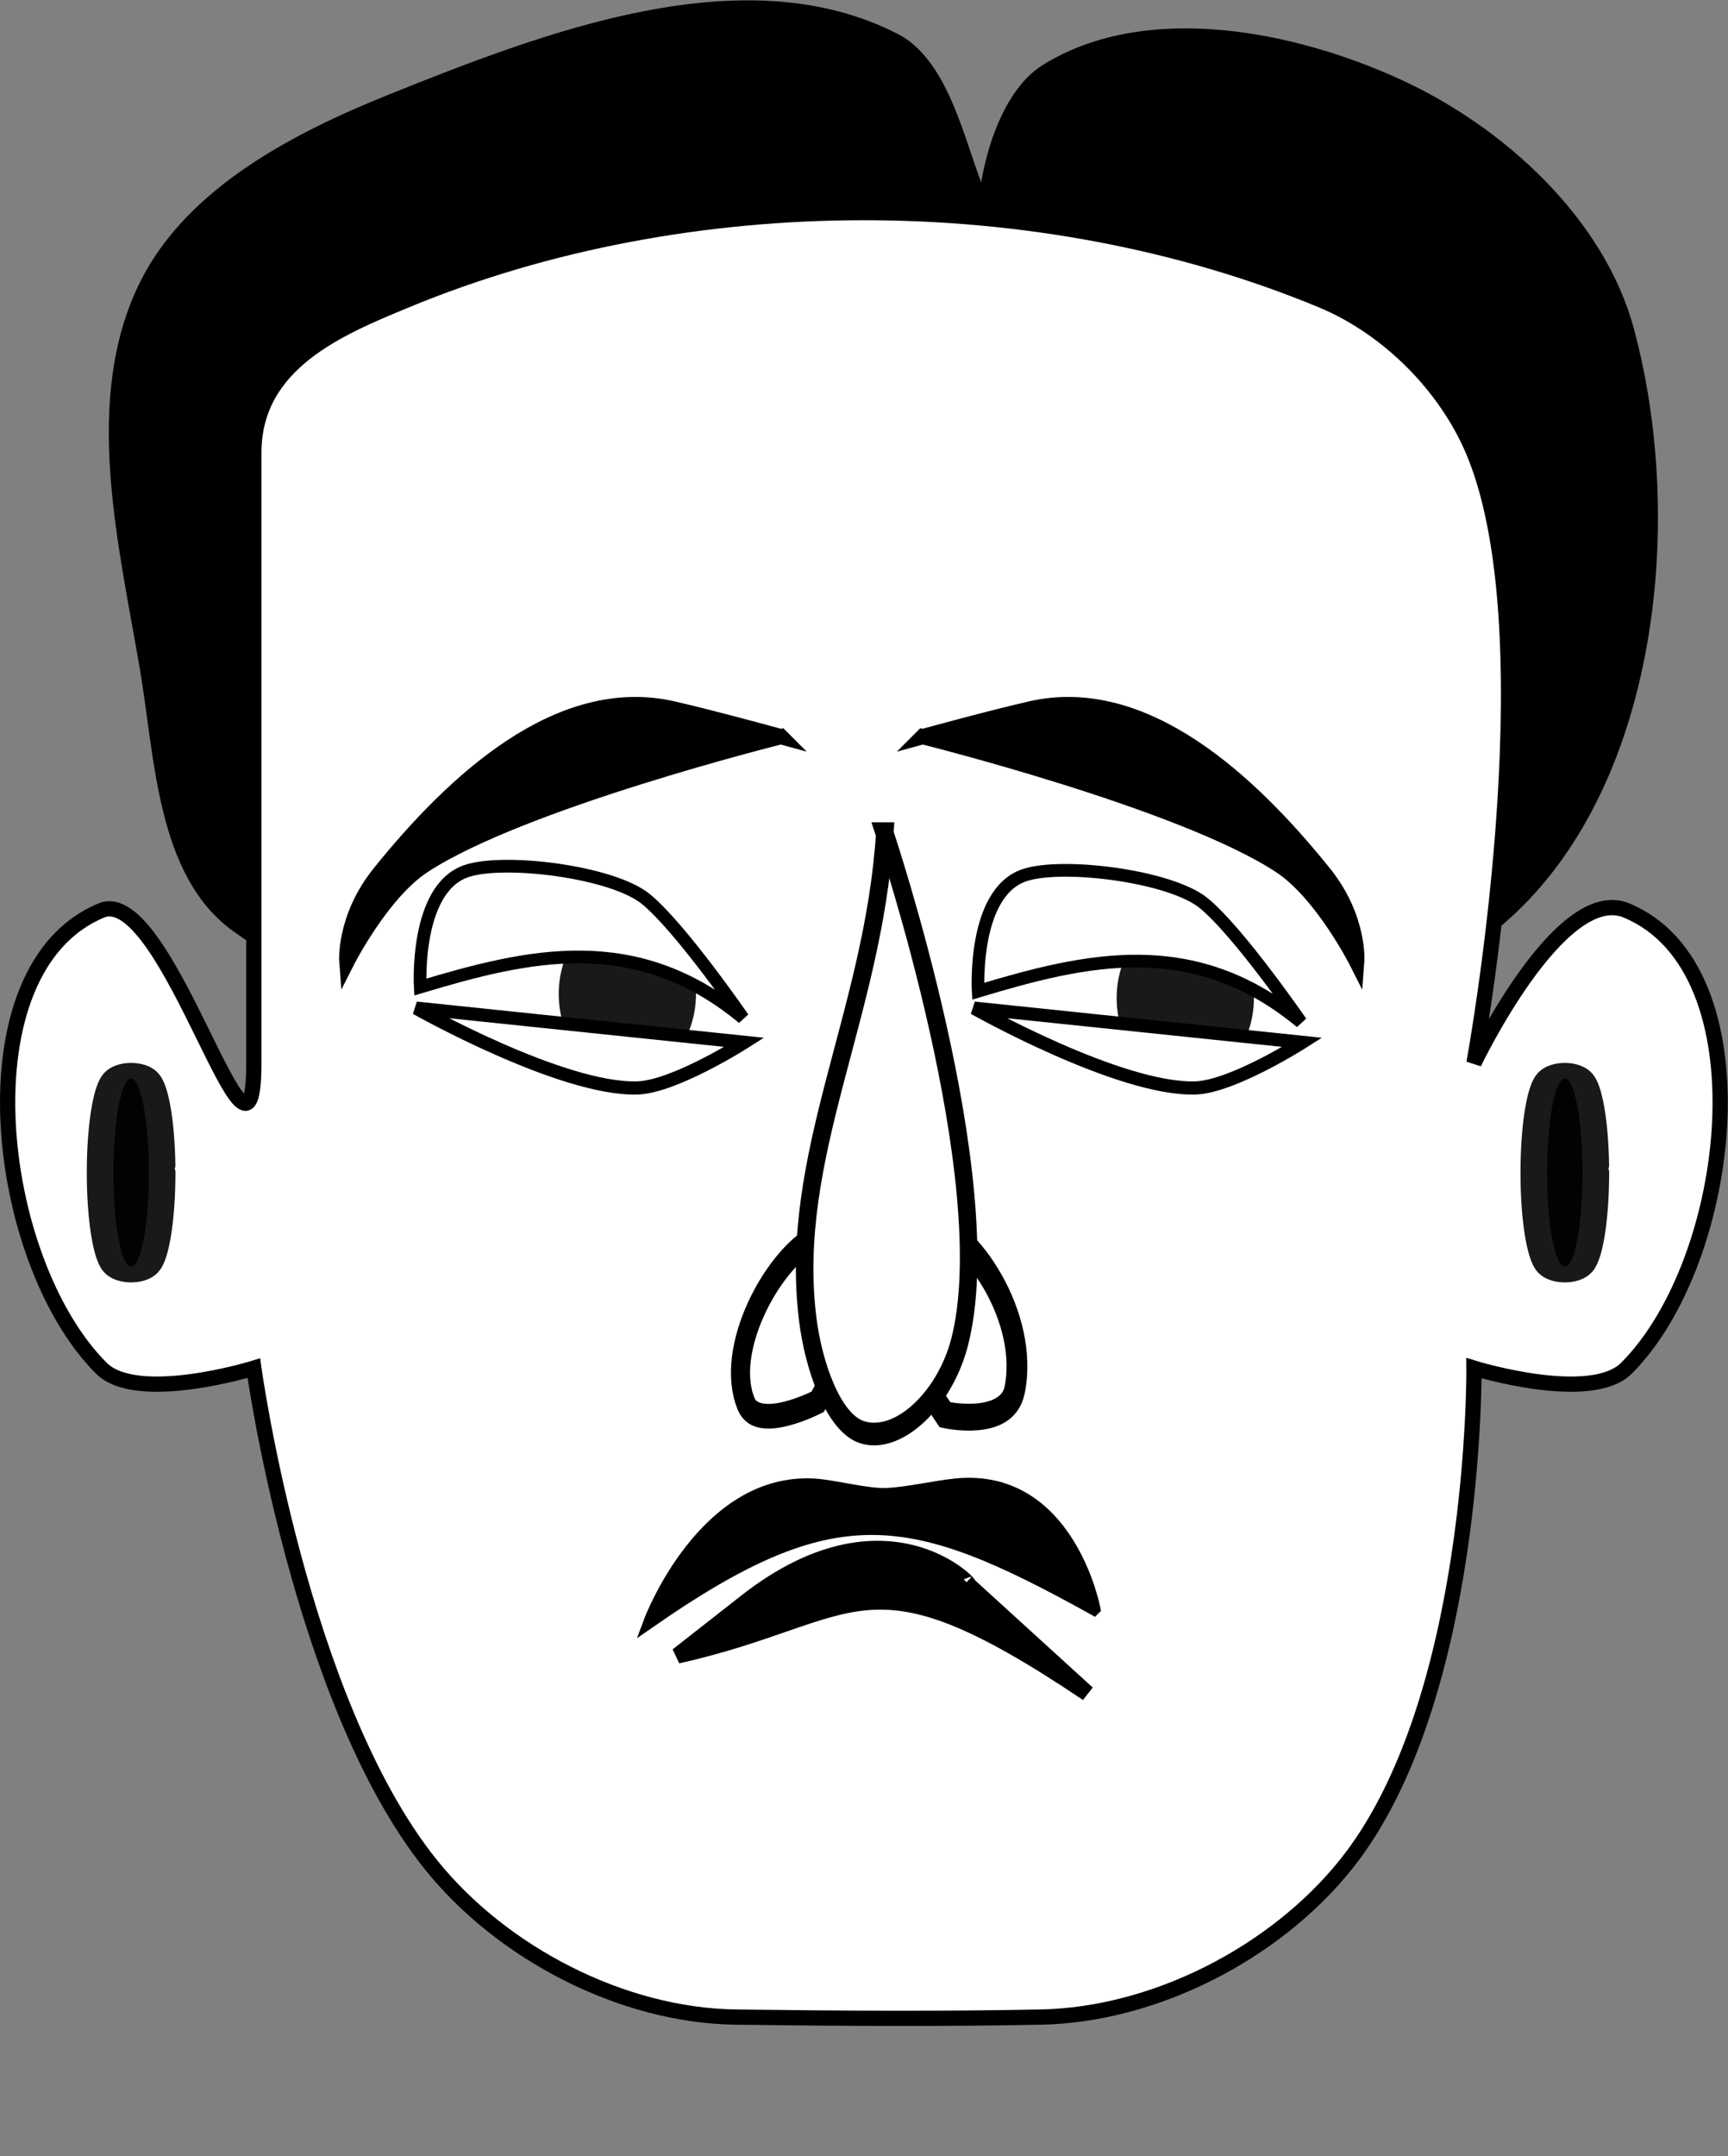 <?xml version="1.0" encoding="UTF-8"?>
<svg version="1.1" viewBox="0 0 150.02 187.12" xmlns="http://www.w3.org/2000/svg">
<rect x="0" y="0" width="150.02" height="187.12" fill="#808080" stroke="none"/>
<g transform="translate(-183.35 -266.89)">
<path d="m204.07 347.23c-6.495-4.596-6.601-14.667-7.944-22.509-1.863-10.876-4.935-23.233 0-33.102 3.948-7.895 12.995-12.598 21.185-15.889 13.614-5.47 30.65-12.012 43.695-5.296 4.917 2.531 5.954 11.961 7.944 14.565 0.101-3.005 1.601-9.628 5.296-11.917 8.638-5.35 21.22-2.917 30.454 1.324 8.796 4.04 17.343 11.839 19.861 21.185 4.596 17.057 1.908 40.642-11.917 51.639-28.323 22.531-79.03 20.903-108.57 0z" stroke="#000" stroke-width="1.324px"/>
<path d="m218.63 292.94c24.466-10.134 54.979-10.134 79.445 0 5.767 2.389 10.852 7.474 13.241 13.241 6.756 16.311 0 52.963 0 52.963s7.474-15.629 13.241-13.241c12.233 5.067 9.363 30.36 0 39.722-3.121 3.121-13.241 0-13.241 0s0.267 28.879-11.12 43.074c-6.175 7.698-16.614 13.045-26.482 13.241-8.591 0.171-17.891 0.114-26.482 0-9.868-0.131-20.306-5.543-26.482-13.241-11.387-14.195-15.362-43.074-15.362-43.074s-10.12 3.121-13.241 0c-9.363-9.363-12.233-34.655 0-39.722 5.767-2.389 13.241 26.482 13.241 13.241v-52.963c0-7.814 7.474-10.852 13.241-13.241z" fill="#fff" stroke="#000" stroke-width="1.324px"/>
<path d="m263.45 330.82s5.825-1.602 9.373-2.415c9.904-2.269 19.082 6.327 25.457 14.239 3.157 3.918 2.858 7.719 2.858 7.719s-3.008-5.948-6.639-8.337c-8.514-5.599-31.048-11.207-31.048-11.207z" stroke="#000" stroke-width="1.324px"/>
<path transform="matrix(1.539 0 0 .907 476.37 -77.039)" d="m-182 491.36a1 9 0 1 1-3e-3 -0.661" color="#000000" opacity=".9" stroke="#000" stroke-linecap="round" stroke-linejoin="round" stroke-width="3"/>
<path transform="matrix(1.539 0 0 .907 600.84 -77.039)" d="m-182 491.36a1 9 0 1 1-3e-3 -0.661" color="#000000" opacity=".9" stroke="#000" stroke-linecap="round" stroke-linejoin="round" stroke-width="3"/>
<g transform="matrix(1.324 0 0 1.324 -59.423 -147.14)">
<path transform="translate(185,-123)" d="m44 500.86c0 3.038-2.015 5.5-4.5 5.5s-4.5-2.462-4.5-5.5 2.015-5.5 4.5-5.5c2.357 0 4.315 2.223 4.488 5.096" color="#000000" opacity=".9"/>
<path d="m210.92 377.41s-0.38-6.412 3.002-7.593c2.447-0.855 9.577 0.023 11.783 1.817 2.277 1.852 6.382 7.808 6.382 7.808-7.056-5.853-14.111-4.15-21.167-2.032z" fill="#fff" stroke="#000" stroke-width=".833px"/>
</g>
<path d="m242.17 410.57c16.021-3.596 16.05-9.845 35.584 3.278l-10.533-9.595c1.52 1.385-6.223-8.441-19.105 1.656z" stroke="#000" stroke-width="1.377px"/>
<path d="m278.32 406.5s-2.217-11.718-11.996-10.738c-1.823 0.183-4.183 0.749-6.019 0.825-1.672 0.069-4.545-0.708-6.214-0.814-9.615-0.614-14.276 11.788-14.276 11.788 16.017-11.106 22.488-9.946 38.505-1.061z" stroke="#000" stroke-width="1.131px"/>
<g transform="matrix(1.324 0 0 1.709 -59.423 -299.33)" stroke="#000">
<path d="m236.98 402.5s-3.906 1.571-4.686 0.117c-1.469-2.738 1.664-7.248 4.424-8.432 1.602-0.687 4.838 1.719 4.838 1.719z" fill="none" stroke-width="1.252px"/>
<path d="m245.33 403.16s4.04 0.695 4.56-1.241c0.979-3.648-2.789-8.023-5.655-8.602-1.664-0.336-4.41 3.442-4.41 3.442z" fill="none" stroke-width="1.363px"/>
<path d="m241.38 373.65c-0.763 9.211-6.364 16.362-5.057 24.63 0.385 2.431 1.697 5.281 3.543 5.757 2.354 0.607 5.416-1.608 6.406-4.523 2.78-8.186-4.892-25.864-4.892-25.864z" fill="#fff" stroke-width="1.15px"/>
</g>
<path d="m251.15 330.82s-5.825-1.602-9.373-2.415c-9.904-2.269-19.082 6.327-25.457 14.239-3.157 3.918-2.858 7.719-2.858 7.719s3.008-5.948 6.639-8.337c8.514-5.599 31.048-11.207 31.048-11.207z" stroke="#000" stroke-width="1.324px"/>
<g transform="matrix(1.324 0 0 1.324 -10.986 -146.78)">
<path transform="translate(185,-123)" d="m44 500.86c0 3.038-2.015 5.5-4.5 5.5s-4.5-2.462-4.5-5.5 2.015-5.5 4.5-5.5c2.357 0 4.315 2.223 4.488 5.096" color="#000000" opacity=".9"/>
<path d="m210.92 377.41s-0.38-6.412 3.002-7.593c2.447-0.855 9.577 0.023 11.783 1.817 2.277 1.852 6.382 7.808 6.382 7.808-7.056-5.853-14.111-4.15-21.167-2.032z" fill="#fff" stroke="#000" stroke-width=".833px"/>
</g>
<path d="m219.48 354.38 28.493 2.968s-6.061 3.858-9.277 3.957c-6.588 0.204-19.216-6.925-19.216-6.925z" fill="#fff" stroke="#000" stroke-width="1.145px"/>
<path d="m267.92 354.38 28.493 2.968s-6.061 3.858-9.277 3.957c-6.588 0.204-19.216-6.925-19.216-6.925z" fill="#fff" stroke="#000" stroke-width="1.145px"/>
</g>
</svg>
